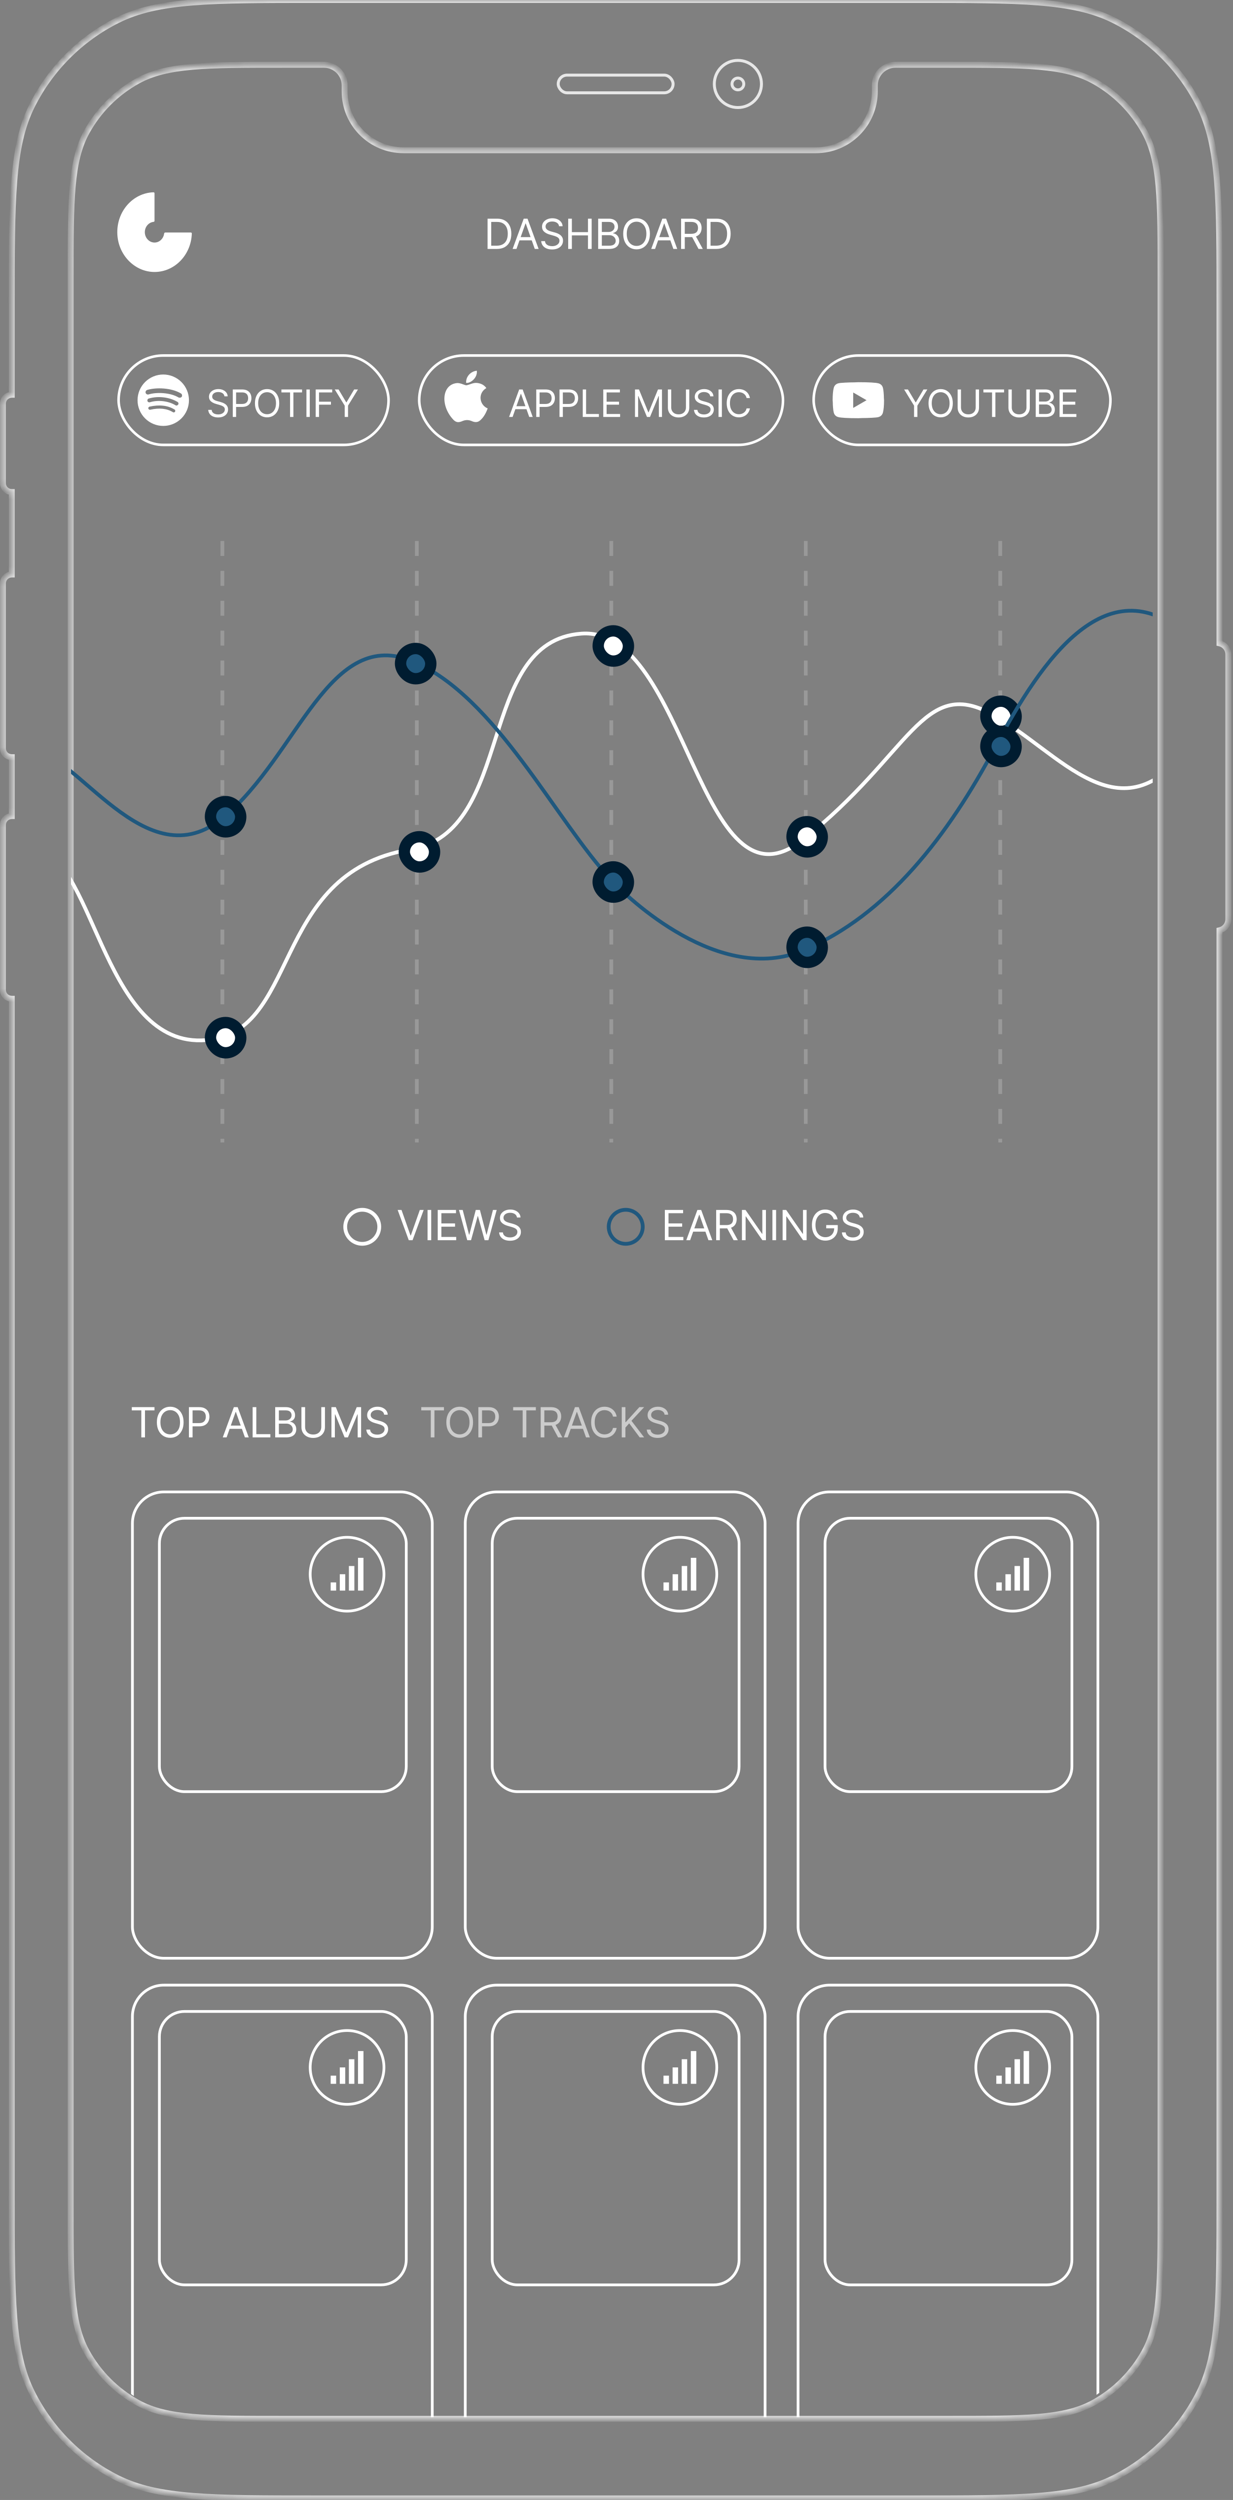 <svg width="184" height="373" viewBox="0 0 184 373" fill="none" xmlns="http://www.w3.org/2000/svg">
<rect x="0" y="0" width="184" height="373" fill="#808080" stroke="none"/>
<mask id="path-1-inside-1_1_1373" fill="white">
<path fill-rule="evenodd" clip-rule="evenodd" d="M1.758 45.43C1.758 29.698 1.758 21.831 4.771 15.801C7.537 10.266 12.024 5.779 17.559 3.013C23.589 0 31.456 0 47.188 0H136.554C152.286 0 160.153 0 166.183 3.013C171.718 5.779 176.205 10.266 178.971 15.801C181.984 21.831 181.984 29.698 181.984 45.43V95.988C182.739 96.159 183.303 96.834 183.303 97.64V137.148C183.303 137.954 182.739 138.629 181.984 138.799V327.33C181.984 343.063 181.984 350.929 178.971 356.959C176.205 362.494 171.718 366.982 166.183 369.747C160.153 372.76 152.286 372.76 136.554 372.76H47.188C31.456 372.76 23.589 372.76 17.559 369.747C12.024 366.982 7.537 362.494 4.771 356.959C1.758 350.929 1.758 343.063 1.758 327.33V149.016C1.03 149.016 0.439 148.426 0.439 147.697V123.081C0.439 122.353 1.03 121.763 1.758 121.762V112.971C1.03 112.971 0.439 112.381 0.439 111.652V87.036C0.439 86.308 1.03 85.718 1.758 85.717V73.409C1.03 73.409 0.439 72.819 0.439 72.09V60.222C0.439 59.494 1.03 58.903 1.758 58.903V45.43Z"/>
</mask>
<path d="M4.771 15.801L5.164 15.998L4.771 15.801ZM17.559 3.013L17.756 3.406L17.559 3.013ZM166.183 3.013L165.986 3.406V3.406L166.183 3.013ZM178.971 15.801L178.578 15.998V15.998L178.971 15.801ZM181.984 95.988H181.544V96.34L181.887 96.417L181.984 95.988ZM181.984 138.799L181.887 138.371L181.544 138.448V138.799H181.984ZM178.971 356.959L178.578 356.763L178.971 356.959ZM166.183 369.747L165.986 369.354L166.183 369.747ZM17.559 369.747L17.363 370.141L17.559 369.747ZM4.771 356.959L5.164 356.763L4.771 356.959ZM1.758 149.016H2.197V148.577L1.758 148.577L1.758 149.016ZM1.758 121.762L1.758 122.202L2.197 122.202V121.762H1.758ZM1.758 112.971H2.197V112.532L1.758 112.531L1.758 112.971ZM1.758 85.717L1.758 86.157L2.197 86.157V85.717H1.758ZM1.758 73.409H2.197V72.97L1.758 72.969L1.758 73.409ZM1.758 58.903L1.758 59.343L2.197 59.343V58.903H1.758ZM4.378 15.605C2.836 18.691 2.075 22.229 1.696 26.942C1.318 31.651 1.318 37.571 1.318 45.43H2.197C2.197 37.557 2.198 31.678 2.573 27.012C2.947 22.352 3.693 18.941 5.164 15.998L4.378 15.605ZM17.363 2.62C11.742 5.428 7.186 9.985 4.378 15.605L5.164 15.998C7.887 10.548 12.306 6.129 17.756 3.406L17.363 2.62ZM47.188 -0.44C39.329 -0.44 33.408 -0.44 28.7 -0.062C23.986 0.317 20.449 1.078 17.363 2.62L17.756 3.406C20.699 1.935 24.11 1.189 28.77 0.815C33.436 0.44 39.315 0.44 47.188 0.44V-0.44ZM136.554 -0.44H47.188V0.44H136.554V-0.44ZM166.379 2.62C163.293 1.078 159.756 0.317 155.042 -0.062C150.333 -0.44 144.413 -0.44 136.554 -0.44V0.44C144.427 0.44 150.306 0.44 154.972 0.815C159.632 1.189 163.043 1.935 165.986 3.406L166.379 2.62ZM179.364 15.605C176.556 9.985 171.999 5.428 166.379 2.62L165.986 3.406C171.436 6.129 175.855 10.548 178.578 15.998L179.364 15.605ZM182.424 45.43C182.424 37.571 182.424 31.651 182.046 26.942C181.667 22.229 180.906 18.691 179.364 15.605L178.578 15.998C180.049 18.941 180.795 22.352 181.169 27.012C181.544 31.678 181.544 37.557 181.544 45.43H182.424ZM182.424 95.988V45.43H181.544V95.988H182.424ZM183.743 97.64C183.743 96.624 183.032 95.774 182.081 95.56L181.887 96.417C182.446 96.543 182.864 97.043 182.864 97.64H183.743ZM183.743 137.148V97.64H182.864V137.148H183.743ZM182.081 139.228C183.032 139.014 183.743 138.164 183.743 137.148H182.864C182.864 137.744 182.446 138.245 181.887 138.371L182.081 139.228ZM182.424 327.33V138.799H181.544V327.33H182.424ZM179.364 357.156C180.906 354.069 181.667 350.532 182.046 345.818C182.424 341.11 182.424 335.189 182.424 327.33H181.544C181.544 335.204 181.544 341.083 181.169 345.748C180.795 350.408 180.049 353.819 178.578 356.763L179.364 357.156ZM166.379 370.141C171.999 367.332 176.556 362.776 179.364 357.156L178.578 356.763C175.855 362.213 171.436 366.631 165.986 369.354L166.379 370.141ZM136.554 373.2C144.413 373.2 150.333 373.2 155.042 372.822C159.756 372.443 163.293 371.683 166.379 370.141L165.986 369.354C163.043 370.825 159.632 371.571 154.972 371.946C150.306 372.321 144.427 372.321 136.554 372.321V373.2ZM47.188 373.2H136.554V372.321H47.188V373.2ZM17.363 370.141C20.449 371.683 23.986 372.443 28.7 372.822C33.408 373.2 39.329 373.2 47.188 373.2V372.321C39.315 372.321 33.436 372.321 28.77 371.946C24.11 371.571 20.699 370.825 17.756 369.354L17.363 370.141ZM4.378 357.156C7.186 362.776 11.742 367.332 17.363 370.141L17.756 369.354C12.306 366.631 7.887 362.213 5.164 356.763L4.378 357.156ZM1.318 327.33C1.318 335.189 1.318 341.11 1.696 345.818C2.075 350.532 2.836 354.069 4.378 357.156L5.164 356.763C3.693 353.819 2.947 350.408 2.573 345.748C2.198 341.083 2.197 335.204 2.197 327.33H1.318ZM1.318 149.016V327.33H2.197V149.016H1.318ZM-0 147.697C-0 148.668 0.787 149.456 1.758 149.456L1.758 148.577C1.273 148.576 0.879 148.183 0.879 147.697H-0ZM-0 123.081V147.697H0.879V123.081H-0ZM1.758 121.323C0.787 121.323 -0 122.11 -0 123.081H0.879C0.879 122.596 1.273 122.202 1.758 122.202L1.758 121.323ZM1.318 112.971V121.762H2.197V112.971H1.318ZM-0 111.652C-0 112.623 0.787 113.41 1.758 113.411L1.758 112.531C1.273 112.531 0.879 112.138 0.879 111.652H-0ZM-0 87.036V111.652H0.879V87.036H-0ZM1.758 85.278C0.787 85.278 -0 86.065 -0 87.036H0.879C0.879 86.551 1.273 86.157 1.758 86.157L1.758 85.278ZM1.318 73.409V85.717H2.197V73.409H1.318ZM-0 72.09C-0 73.061 0.787 73.848 1.758 73.849L1.758 72.969C1.273 72.969 0.879 72.576 0.879 72.09H-0ZM-0 60.222V72.09H0.879V60.222H-0ZM1.758 58.464C0.787 58.464 -0 59.251 -0 60.222H0.879C0.879 59.736 1.273 59.343 1.758 59.343L1.758 58.464ZM1.318 45.43V58.903H2.197V45.43H1.318Z" fill="#E7E7E7" mask="url(#path-1-inside-1_1_1373)"/>
<mask id="path-3-inside-2_1_1373" fill="white">
<path fill-rule="evenodd" clip-rule="evenodd" d="M48.377 9.67C50.064 9.685 51.427 11.056 51.427 12.747V13.627C51.427 18.482 55.363 22.418 60.218 22.418H121.759C126.614 22.418 130.55 18.482 130.55 13.627V12.748C130.55 11.057 131.914 9.685 133.601 9.67H141.471C153.034 9.67 158.816 9.67 163.167 12.063C166.384 13.831 169.03 16.477 170.799 19.694C173.191 24.046 173.191 29.827 173.191 41.39V329.172C173.191 340.735 173.191 346.516 170.799 350.868C169.03 354.084 166.384 356.731 163.167 358.499C158.816 360.891 153.034 360.891 141.471 360.891H42.268C30.705 360.891 24.923 360.891 20.571 358.499C17.355 356.731 14.708 354.084 12.94 350.868C10.548 346.516 10.548 340.735 10.548 329.172V41.39C10.548 29.827 10.548 24.046 12.94 19.694C14.708 16.477 17.355 13.831 20.571 12.063C24.923 9.67 30.705 9.67 42.268 9.67H48.377Z"/>
</mask>
<path d="M48.377 9.67L48.38 9.231H48.377V9.67ZM133.601 9.67V9.231L133.597 9.231L133.601 9.67ZM163.167 12.063L163.379 11.677V11.677L163.167 12.063ZM170.799 19.694L171.184 19.482V19.482L170.799 19.694ZM170.799 350.868L170.413 350.656L170.799 350.868ZM163.167 358.499L163.379 358.884L163.167 358.499ZM20.571 358.499L20.36 358.884H20.36L20.571 358.499ZM12.94 350.868L13.325 350.656H13.325L12.94 350.868ZM12.94 19.694L13.325 19.905L12.94 19.694ZM20.571 12.063L20.783 12.448L20.571 12.063ZM48.373 10.11C49.819 10.122 50.987 11.298 50.987 12.747H51.866C51.866 10.815 50.309 9.247 48.38 9.231L48.373 10.11ZM50.987 12.747V13.627H51.866V12.747H50.987ZM50.987 13.627C50.987 18.725 55.12 22.858 60.218 22.858V21.979C55.605 21.979 51.866 18.239 51.866 13.627H50.987ZM60.218 22.858H121.759V21.979H60.218V22.858ZM121.759 22.858C126.857 22.858 130.99 18.725 130.99 13.627H130.111C130.111 18.239 126.371 21.979 121.759 21.979V22.858ZM130.99 13.627V12.748H130.111V13.627H130.99ZM130.99 12.748C130.99 11.298 132.159 10.122 133.605 10.11L133.597 9.231C131.669 9.247 130.111 10.815 130.111 12.748H130.99ZM133.601 10.11H141.471V9.231H133.601V10.11ZM141.471 10.11C147.26 10.11 151.574 10.11 154.985 10.407C158.391 10.704 160.856 11.293 162.956 12.448L163.379 11.677C161.127 10.44 158.525 9.833 155.062 9.531C151.603 9.23 147.245 9.231 141.471 9.231V10.11ZM162.956 12.448C166.099 14.176 168.685 16.762 170.413 19.905L171.184 19.482C169.375 16.193 166.669 13.486 163.379 11.677L162.956 12.448ZM170.413 19.905C171.568 22.006 172.158 24.47 172.454 27.876C172.751 31.287 172.751 35.601 172.751 41.39H173.631C173.631 35.616 173.631 31.258 173.33 27.799C173.028 24.336 172.422 21.734 171.184 19.482L170.413 19.905ZM172.751 41.39V329.172H173.631V41.39H172.751ZM172.751 329.172C172.751 334.961 172.751 339.275 172.454 342.686C172.158 346.091 171.568 348.556 170.413 350.656L171.184 351.08C172.422 348.828 173.028 346.226 173.33 342.762C173.631 339.304 173.631 334.945 173.631 329.172H172.751ZM170.413 350.656C168.685 353.799 166.099 356.386 162.956 358.114L163.379 358.884C166.669 357.076 169.375 354.369 171.184 351.08L170.413 350.656ZM162.956 358.114C160.856 359.268 158.391 359.858 154.985 360.154C151.574 360.451 147.26 360.452 141.471 360.452V361.331C147.245 361.331 151.603 361.331 155.062 361.03C158.525 360.729 161.127 360.122 163.379 358.884L162.956 358.114ZM141.471 360.452H42.268V361.331H141.471V360.452ZM42.268 360.452C36.478 360.452 32.165 360.451 28.753 360.154C25.348 359.858 22.883 359.268 20.783 358.114L20.36 358.884C22.611 360.122 25.213 360.729 28.677 361.03C32.135 361.331 36.494 361.331 42.268 361.331V360.452ZM20.783 358.114C17.64 356.386 15.053 353.799 13.325 350.656L12.555 351.08C14.363 354.369 17.07 357.076 20.36 358.884L20.783 358.114ZM13.325 350.656C12.171 348.556 11.581 346.091 11.285 342.686C10.988 339.275 10.987 334.961 10.987 329.172H10.108C10.108 334.945 10.108 339.304 10.409 342.762C10.711 346.226 11.317 348.828 12.555 351.08L13.325 350.656ZM10.987 329.172V41.39H10.108V329.172H10.987ZM10.987 41.39C10.987 35.601 10.988 31.287 11.285 27.876C11.581 24.47 12.171 22.006 13.325 19.905L12.555 19.482C11.317 21.734 10.711 24.336 10.409 27.799C10.108 31.258 10.108 35.616 10.108 41.39H10.987ZM13.325 19.905C15.053 16.762 17.64 14.176 20.783 12.448L20.36 11.677C17.07 13.486 14.363 16.193 12.555 19.482L13.325 19.905ZM20.783 12.448C22.883 11.293 25.348 10.704 28.753 10.407C32.165 10.11 36.478 10.11 42.268 10.11V9.231C36.494 9.231 32.135 9.23 28.677 9.531C25.213 9.833 22.611 10.44 20.36 11.677L20.783 12.448ZM42.268 10.11H48.377V9.231H42.268V10.11Z" fill="#E7E7E7" mask="url(#path-3-inside-2_1_1373)"/>
<rect x="83.301" y="11.209" width="17.143" height="2.637" rx="1.319" stroke="#E7E7E7" stroke-width="0.44"/>
<circle cx="110.116" cy="12.528" r="0.879" stroke="#E7E7E7" stroke-width="0.44"/>
<circle cx="110.114" cy="12.528" r="3.517" stroke="#E7E7E7" stroke-width="0.44"/>
<g clip-path="url(#clip0_1_1373)">
<path d="M24.493 34.854C24.389 35.668 23.691 36.281 22.881 36.177C22.235 36.094 21.711 35.542 21.625 34.854C21.513 33.953 22.127 33.177 22.93 33.101C23.003 33.094 23.059 33.028 23.059 32.949C23.059 32.283 23.059 29.529 23.059 28.843C23.059 28.758 22.994 28.688 22.914 28.69C19.825 28.779 17.364 31.559 17.51 34.917C17.642 37.97 19.967 40.444 22.823 40.574C25.939 40.716 28.519 38.117 28.626 34.846C28.629 34.76 28.563 34.688 28.482 34.688H24.668C24.579 34.688 24.505 34.76 24.493 34.854Z" fill="white"/>
<path d="M74.153 37.142H72.76V32.627H74.215C74.653 32.627 75.028 32.717 75.34 32.898C75.651 33.077 75.89 33.335 76.056 33.672C76.222 34.007 76.305 34.408 76.305 34.876C76.305 35.346 76.222 35.751 76.054 36.09C75.886 36.428 75.642 36.688 75.322 36.871C75.002 37.051 74.612 37.142 74.153 37.142ZM73.307 36.657H74.118C74.492 36.657 74.801 36.585 75.046 36.441C75.292 36.297 75.475 36.092 75.595 35.826C75.716 35.56 75.776 35.243 75.776 34.876C75.776 34.511 75.717 34.197 75.598 33.934C75.478 33.669 75.301 33.467 75.064 33.326C74.827 33.183 74.533 33.112 74.18 33.112H73.307V36.657ZM77.071 37.142H76.498L78.156 32.627H78.72L80.378 37.142H79.805L78.456 33.341H78.421L77.071 37.142ZM77.283 35.378H79.593V35.863H77.283V35.378ZM83.427 33.755C83.4 33.532 83.293 33.359 83.105 33.235C82.917 33.112 82.686 33.05 82.412 33.05C82.213 33.05 82.038 33.082 81.888 33.147C81.739 33.212 81.623 33.301 81.539 33.414C81.457 33.527 81.416 33.656 81.416 33.8C81.416 33.92 81.445 34.024 81.502 34.11C81.561 34.196 81.636 34.267 81.727 34.324C81.818 34.38 81.913 34.426 82.013 34.463C82.113 34.498 82.205 34.527 82.289 34.549L82.748 34.673C82.865 34.703 82.996 34.746 83.14 34.8C83.285 34.855 83.424 34.929 83.557 35.023C83.69 35.116 83.801 35.235 83.887 35.38C83.974 35.526 84.017 35.704 84.017 35.916C84.017 36.16 83.954 36.38 83.826 36.578C83.699 36.774 83.514 36.931 83.27 37.047C83.028 37.163 82.733 37.221 82.386 37.221C82.063 37.221 81.783 37.169 81.546 37.065C81.311 36.96 81.126 36.815 80.99 36.628C80.857 36.441 80.781 36.225 80.763 35.978H81.328C81.342 36.148 81.4 36.289 81.5 36.401C81.601 36.511 81.729 36.594 81.883 36.648C82.039 36.701 82.207 36.727 82.386 36.727C82.595 36.727 82.782 36.694 82.948 36.626C83.114 36.557 83.246 36.461 83.343 36.339C83.44 36.216 83.488 36.072 83.488 35.907C83.488 35.757 83.446 35.635 83.363 35.541C83.279 35.447 83.169 35.371 83.032 35.312C82.895 35.253 82.748 35.202 82.589 35.158L82.033 34.999C81.68 34.898 81.401 34.753 81.195 34.565C80.99 34.377 80.887 34.13 80.887 33.826C80.887 33.573 80.955 33.353 81.092 33.165C81.23 32.975 81.415 32.828 81.647 32.724C81.881 32.618 82.142 32.565 82.43 32.565C82.721 32.565 82.98 32.617 83.206 32.721C83.433 32.824 83.612 32.965 83.744 33.145C83.878 33.324 83.948 33.528 83.956 33.755H83.427ZM84.792 37.142V32.627H85.339V34.637H87.746V32.627H88.293V37.142H87.746V35.122H85.339V37.142H84.792ZM89.264 37.142V32.627H90.842C91.157 32.627 91.416 32.681 91.621 32.79C91.825 32.897 91.977 33.042 92.077 33.224C92.177 33.405 92.227 33.606 92.227 33.826C92.227 34.02 92.192 34.18 92.123 34.307C92.055 34.433 91.966 34.533 91.854 34.606C91.744 34.68 91.624 34.734 91.495 34.77V34.814C91.633 34.822 91.772 34.871 91.912 34.959C92.051 35.047 92.168 35.174 92.262 35.338C92.356 35.503 92.403 35.704 92.403 35.943C92.403 36.169 92.352 36.372 92.249 36.553C92.146 36.734 91.984 36.877 91.762 36.983C91.54 37.089 91.251 37.142 90.895 37.142H89.264ZM89.81 36.657H90.895C91.252 36.657 91.506 36.588 91.656 36.45C91.807 36.31 91.883 36.141 91.883 35.943C91.883 35.79 91.844 35.649 91.766 35.519C91.688 35.388 91.577 35.284 91.433 35.206C91.289 35.127 91.118 35.087 90.922 35.087H89.81V36.657ZM89.81 34.611H90.825C90.989 34.611 91.138 34.579 91.27 34.514C91.404 34.449 91.51 34.358 91.587 34.24C91.667 34.123 91.706 33.985 91.706 33.826C91.706 33.628 91.637 33.459 91.499 33.321C91.361 33.181 91.142 33.112 90.842 33.112H89.81V34.611ZM96.987 34.884C96.987 35.361 96.901 35.772 96.729 36.119C96.557 36.466 96.321 36.733 96.021 36.921C95.722 37.109 95.379 37.204 94.994 37.204C94.609 37.204 94.266 37.109 93.967 36.921C93.667 36.733 93.431 36.466 93.259 36.119C93.087 35.772 93.001 35.361 93.001 34.884C93.001 34.408 93.087 33.996 93.259 33.65C93.431 33.303 93.667 33.035 93.967 32.847C94.266 32.659 94.609 32.565 94.994 32.565C95.379 32.565 95.722 32.659 96.021 32.847C96.321 33.035 96.557 33.303 96.729 33.65C96.901 33.996 96.987 34.408 96.987 34.884ZM96.458 34.884C96.458 34.493 96.392 34.163 96.262 33.894C96.132 33.625 95.957 33.422 95.735 33.284C95.514 33.145 95.267 33.076 94.994 33.076C94.721 33.076 94.473 33.145 94.251 33.284C94.031 33.422 93.855 33.625 93.724 33.894C93.595 34.163 93.53 34.493 93.53 34.884C93.53 35.275 93.595 35.605 93.724 35.874C93.855 36.143 94.031 36.347 94.251 36.485C94.473 36.623 94.721 36.692 94.994 36.692C95.267 36.692 95.514 36.623 95.735 36.485C95.957 36.347 96.132 36.143 96.262 35.874C96.392 35.605 96.458 35.275 96.458 34.884ZM97.755 37.142H97.182L98.84 32.627H99.404L101.062 37.142H100.489L99.14 33.341H99.104L97.755 37.142ZM97.967 35.378H100.277V35.863H97.967V35.378ZM101.641 37.142V32.627H103.167C103.52 32.627 103.809 32.687 104.036 32.807C104.262 32.926 104.429 33.09 104.538 33.299C104.647 33.508 104.701 33.745 104.701 34.011C104.701 34.277 104.647 34.513 104.538 34.719C104.429 34.925 104.263 35.086 104.038 35.204C103.813 35.32 103.526 35.378 103.176 35.378H101.941V34.884H103.158C103.399 34.884 103.593 34.849 103.74 34.778C103.889 34.708 103.996 34.608 104.062 34.479C104.13 34.348 104.163 34.192 104.163 34.011C104.163 33.83 104.13 33.672 104.062 33.537C103.994 33.402 103.886 33.298 103.738 33.224C103.589 33.149 103.393 33.112 103.149 33.112H102.188V37.142H101.641ZM103.767 35.114L104.878 37.142H104.243L103.149 35.114H103.767ZM106.882 37.142H105.488V32.627H106.943C107.381 32.627 107.756 32.717 108.068 32.898C108.379 33.077 108.618 33.335 108.784 33.672C108.95 34.007 109.033 34.408 109.033 34.876C109.033 35.346 108.95 35.751 108.782 36.09C108.614 36.428 108.371 36.688 108.05 36.871C107.73 37.051 107.34 37.142 106.882 37.142ZM106.035 36.657H106.846C107.22 36.657 107.529 36.585 107.775 36.441C108.02 36.297 108.203 36.092 108.323 35.826C108.444 35.56 108.504 35.243 108.504 34.876C108.504 34.511 108.445 34.197 108.326 33.934C108.207 33.669 108.029 33.467 107.792 33.326C107.556 33.183 107.261 33.112 106.908 33.112H106.035V36.657Z" fill="white"/>
<line opacity="0.2" x1="33.182" y1="80.715" x2="33.182" y2="170.453" stroke="white" stroke-width="0.556" stroke-dasharray="2.23 2.23"/>
<line opacity="0.2" x1="62.203" y1="80.715" x2="62.203" y2="170.453" stroke="white" stroke-width="0.556" stroke-dasharray="2.23 2.23"/>
<line opacity="0.2" x1="91.224" y1="80.715" x2="91.224" y2="170.453" stroke="white" stroke-width="0.556" stroke-dasharray="2.23 2.23"/>
<line opacity="0.2" x1="120.244" y1="80.715" x2="120.244" y2="170.453" stroke="white" stroke-width="0.556" stroke-dasharray="2.23 2.23"/>
<line opacity="0.2" x1="149.264" y1="80.715" x2="149.264" y2="170.453" stroke="white" stroke-width="0.556" stroke-dasharray="2.23 2.23"/>
<path d="M-7.241 140.617C-6.314 136.121 -2.624 127.056 4.719 126.756C13.898 126.381 15.011 155.601 30.031 155.227C45.051 154.852 39.926 130.272 61.184 126.756C77.039 124.134 70.919 95.663 86.774 94.539C102.629 93.415 104.298 137.62 119.874 125.257C135.894 112.543 137.676 100.907 147.967 106.526C158.259 112.146 167.16 125.632 177.729 111.022C188.299 96.412 184.127 86.297 196.644 78.805C198.22 78.18 202.207 78.055 205.545 82.551" stroke="white" stroke-width="0.556"/>
<rect x="31.411" y="152.566" width="4.515" height="4.515" rx="2.258" fill="white" stroke="#001C30" stroke-width="1.693"/>
<rect x="60.336" y="124.843" width="4.515" height="4.515" rx="2.258" fill="white" stroke="#001C30" stroke-width="1.693"/>
<rect x="89.268" y="94.124" width="4.515" height="4.515" rx="2.258" fill="white" stroke="#001C30" stroke-width="1.693"/>
<rect x="118.193" y="122.596" width="4.515" height="4.515" rx="2.258" fill="white" stroke="#001C30" stroke-width="1.693"/>
<rect x="147.123" y="104.615" width="4.515" height="4.515" rx="2.258" fill="white" stroke="#001C30" stroke-width="1.693"/>
<path d="M-7.521 119.324C-5.482 116.202 -0.348 111.246 3.883 111.457C11.393 111.832 21.684 131.686 33.367 121.946C44.53 112.639 49.138 93.32 61.738 98.72C73.977 103.965 82.878 122.321 91.222 131.312C93.699 133.98 107.355 147.046 119.872 141.801C132.389 136.556 141.568 124.569 148.521 111.457C155.475 98.345 165.489 83.735 177.727 95.348C189.966 106.962 203.595 124.194 205.821 121.572" stroke="#20587E" stroke-width="0.556"/>
<rect x="31.408" y="119.601" width="4.515" height="4.515" rx="2.258" fill="#20587E" stroke="#001C30" stroke-width="1.693"/>
<rect x="59.772" y="96.755" width="4.515" height="4.515" rx="2.258" fill="#20587E" stroke="#001C30" stroke-width="1.693"/>
<rect x="118.192" y="139.081" width="4.515" height="4.515" rx="2.258" fill="#20587E" stroke="#001C30" stroke-width="1.693"/>
<rect x="147.12" y="109.111" width="4.515" height="4.515" rx="2.258" fill="#20587E" stroke="#001C30" stroke-width="1.693"/>
<rect x="89.264" y="129.341" width="4.515" height="4.515" rx="2.258" fill="#20587E" stroke="#001C30" stroke-width="1.693"/>
<circle cx="54.057" cy="183.042" r="2.54" stroke="white" stroke-width="0.564"/>
<path d="M59.916 180.526L61.257 184.327H61.31L62.65 180.526H63.224L61.566 185.042H61.001L59.343 180.526H59.916ZM64.349 180.526V185.042H63.803V180.526H64.349ZM65.322 185.042V180.526H68.046V181.011H65.868V182.537H67.905V183.022H65.868V184.556H68.082V185.042H65.322ZM69.728 185.042L68.493 180.526H69.049L69.992 184.204H70.037L70.998 180.526H71.615L72.576 184.204H72.62L73.564 180.526H74.12L72.885 185.042H72.321L71.324 181.443H71.289L70.292 185.042H69.728ZM77.146 181.655C77.119 181.432 77.012 181.258 76.824 181.135C76.636 181.011 76.405 180.95 76.132 180.95C75.932 180.95 75.757 180.982 75.607 181.047C75.459 181.111 75.342 181.2 75.259 181.313C75.176 181.427 75.135 181.555 75.135 181.699C75.135 181.82 75.164 181.923 75.221 182.01C75.28 182.095 75.355 182.167 75.446 182.224C75.537 182.28 75.633 182.326 75.733 182.363C75.833 182.398 75.924 182.427 76.008 182.449L76.467 182.572C76.584 182.603 76.715 182.646 76.859 182.7C77.005 182.755 77.144 182.829 77.276 182.923C77.41 183.015 77.52 183.134 77.607 183.28C77.693 183.425 77.737 183.604 77.737 183.816C77.737 184.06 77.673 184.28 77.545 184.477C77.418 184.674 77.233 184.831 76.989 184.947C76.747 185.063 76.452 185.121 76.105 185.121C75.782 185.121 75.502 185.069 75.265 184.964C75.03 184.86 74.845 184.714 74.71 184.528C74.576 184.341 74.5 184.124 74.483 183.877H75.047C75.062 184.048 75.119 184.189 75.219 184.301C75.32 184.411 75.448 184.493 75.603 184.548C75.758 184.601 75.926 184.627 76.105 184.627C76.314 184.627 76.501 184.593 76.668 184.526C76.834 184.457 76.965 184.361 77.062 184.239C77.159 184.116 77.208 183.972 77.208 183.807C77.208 183.657 77.166 183.535 77.082 183.441C76.998 183.347 76.888 183.27 76.751 183.212C76.615 183.153 76.467 183.101 76.308 183.057L75.752 182.899C75.4 182.797 75.121 182.652 74.915 182.464C74.709 182.276 74.606 182.03 74.606 181.726C74.606 181.473 74.674 181.252 74.811 181.064C74.949 180.875 75.135 180.728 75.367 180.623C75.6 180.518 75.861 180.465 76.149 180.465C76.44 180.465 76.699 180.517 76.925 180.621C77.152 180.724 77.331 180.865 77.463 181.044C77.597 181.224 77.668 181.427 77.675 181.655H77.146Z" fill="white"/>
<circle cx="93.376" cy="183.042" r="2.54" stroke="#20587E" stroke-width="0.564"/>
<path d="M99.216 185.042V180.526H101.94V181.011H99.762V182.537H101.799V183.022H99.762V184.556H101.976V185.042H99.216ZM102.987 185.042H102.414L104.072 180.526H104.636L106.294 185.042H105.721L104.372 181.241H104.336L102.987 185.042ZM103.199 183.278H105.509V183.763H103.199V183.278ZM106.873 185.042V180.526H108.399C108.751 180.526 109.041 180.587 109.267 180.707C109.494 180.826 109.661 180.99 109.77 181.199C109.879 181.407 109.933 181.645 109.933 181.911C109.933 182.177 109.879 182.413 109.77 182.619C109.661 182.824 109.494 182.986 109.27 183.104C109.045 183.22 108.757 183.278 108.408 183.278H107.173V182.784H108.39C108.631 182.784 108.825 182.749 108.972 182.678C109.12 182.608 109.228 182.508 109.294 182.378C109.361 182.247 109.395 182.092 109.395 181.911C109.395 181.73 109.361 181.572 109.294 181.437C109.226 181.302 109.118 181.197 108.97 181.124C108.821 181.049 108.625 181.011 108.381 181.011H107.42V185.042H106.873ZM108.998 183.013L110.11 185.042H109.475L108.381 183.013H108.998ZM114.3 180.526V185.042H113.771L111.311 181.496H111.267V185.042H110.72V180.526H111.249L113.718 184.08H113.763V180.526H114.3ZM115.817 180.526V185.042H115.27V180.526H115.817ZM120.37 180.526V185.042H119.84L117.38 181.496H117.336V185.042H116.789V180.526H117.318L119.788 184.08H119.832V180.526H120.37ZM124.426 181.937C124.378 181.789 124.314 181.656 124.234 181.538C124.156 181.419 124.063 181.318 123.954 181.234C123.847 181.15 123.725 181.086 123.588 181.042C123.452 180.998 123.302 180.976 123.138 180.976C122.871 180.976 122.628 181.045 122.409 181.183C122.19 181.322 122.016 181.525 121.886 181.794C121.757 182.063 121.692 182.393 121.692 182.784C121.692 183.175 121.758 183.505 121.888 183.774C122.019 184.043 122.196 184.246 122.42 184.385C122.643 184.523 122.895 184.592 123.174 184.592C123.432 184.592 123.66 184.537 123.857 184.426C124.056 184.315 124.21 184.157 124.32 183.955C124.432 183.75 124.488 183.51 124.488 183.234L124.655 183.269H123.297V182.784H125.017V183.269C125.017 183.641 124.938 183.964 124.779 184.239C124.621 184.514 124.404 184.727 124.126 184.878C123.85 185.028 123.532 185.103 123.174 185.103C122.774 185.103 122.423 185.009 122.12 184.821C121.819 184.633 121.583 184.365 121.414 184.019C121.247 183.672 121.163 183.26 121.163 182.784C121.163 182.427 121.211 182.106 121.306 181.82C121.403 181.534 121.54 181.29 121.716 181.089C121.893 180.887 122.102 180.733 122.343 180.626C122.584 180.518 122.849 180.465 123.138 180.465C123.377 180.465 123.599 180.501 123.804 180.573C124.012 180.643 124.196 180.744 124.358 180.875C124.521 181.004 124.657 181.159 124.766 181.34C124.874 181.519 124.949 181.718 124.99 181.937H124.426ZM128.298 181.655C128.272 181.432 128.165 181.258 127.976 181.135C127.788 181.011 127.558 180.95 127.284 180.95C127.084 180.95 126.909 180.982 126.76 181.047C126.611 181.111 126.495 181.2 126.411 181.313C126.329 181.427 126.288 181.555 126.288 181.699C126.288 181.82 126.316 181.923 126.374 182.01C126.432 182.095 126.507 182.167 126.599 182.224C126.69 182.28 126.785 182.326 126.885 182.363C126.985 182.398 127.077 182.427 127.161 182.449L127.619 182.572C127.737 182.603 127.868 182.646 128.012 182.7C128.157 182.755 128.296 182.829 128.428 182.923C128.562 183.015 128.672 183.134 128.759 183.28C128.846 183.425 128.889 183.604 128.889 183.816C128.889 184.06 128.825 184.28 128.697 184.477C128.571 184.674 128.386 184.831 128.142 184.947C127.899 185.063 127.605 185.121 127.258 185.121C126.934 185.121 126.654 185.069 126.418 184.964C126.183 184.86 125.997 184.714 125.862 184.528C125.728 184.341 125.653 184.124 125.635 183.877H126.2C126.214 184.048 126.272 184.189 126.371 184.301C126.473 184.411 126.601 184.493 126.755 184.548C126.911 184.601 127.078 184.627 127.258 184.627C127.466 184.627 127.654 184.593 127.82 184.526C127.986 184.457 128.118 184.361 128.215 184.239C128.312 184.116 128.36 183.972 128.36 183.807C128.36 183.657 128.318 183.535 128.234 183.441C128.151 183.347 128.04 183.27 127.904 183.212C127.767 183.153 127.619 183.101 127.461 183.057L126.905 182.899C126.552 182.797 126.273 182.652 126.067 182.464C125.861 182.276 125.759 182.03 125.759 181.726C125.759 181.473 125.827 181.252 125.964 181.064C126.102 180.875 126.287 180.728 126.519 180.623C126.753 180.518 127.014 180.465 127.302 180.465C127.593 180.465 127.852 180.517 128.078 180.621C128.304 180.724 128.484 180.865 128.616 181.044C128.75 181.224 128.82 181.427 128.827 181.655H128.298Z" fill="white"/>
<g clip-path="url(#clip1_1_1373)">
<path d="M26.625 59.291C25.397 58.562 23.345 58.486 22.176 58.85C21.984 58.907 21.792 58.792 21.735 58.62C21.677 58.428 21.792 58.236 21.965 58.179C23.326 57.776 25.57 57.853 26.989 58.696C27.162 58.792 27.219 59.022 27.123 59.195C27.027 59.329 26.797 59.387 26.625 59.291ZM26.586 60.365C26.49 60.499 26.318 60.556 26.183 60.461C25.148 59.828 23.575 59.636 22.367 60.02C22.214 60.058 22.041 59.981 22.003 59.828C21.965 59.674 22.041 59.502 22.195 59.464C23.595 59.042 25.32 59.252 26.509 59.981C26.625 60.039 26.682 60.23 26.586 60.365ZM26.126 61.419C26.049 61.535 25.915 61.573 25.8 61.496C24.899 60.94 23.767 60.825 22.425 61.132C22.291 61.17 22.175 61.074 22.137 60.959C22.099 60.825 22.195 60.71 22.31 60.672C23.767 60.346 25.033 60.48 26.03 61.093C26.164 61.151 26.183 61.304 26.126 61.419ZM24.362 55.877C23.858 55.877 23.359 55.977 22.894 56.169C22.429 56.362 22.006 56.645 21.65 57.001C20.93 57.72 20.526 58.696 20.526 59.713C20.526 60.73 20.93 61.706 21.65 62.425C22.006 62.781 22.429 63.063 22.894 63.256C23.359 63.449 23.858 63.548 24.362 63.548C25.379 63.548 26.354 63.144 27.074 62.425C27.793 61.706 28.197 60.73 28.197 59.713C28.197 59.209 28.098 58.71 27.905 58.245C27.712 57.78 27.43 57.357 27.074 57.001C26.718 56.645 26.295 56.362 25.829 56.169C25.364 55.977 24.865 55.877 24.362 55.877Z" fill="white"/>
</g>
<path d="M33.494 59.134C33.47 58.931 33.373 58.773 33.202 58.661C33.031 58.549 32.821 58.493 32.572 58.493C32.391 58.493 32.232 58.522 32.095 58.581C31.96 58.64 31.855 58.721 31.779 58.824C31.704 58.926 31.666 59.043 31.666 59.174C31.666 59.284 31.692 59.378 31.745 59.457C31.798 59.534 31.866 59.599 31.949 59.651C32.032 59.702 32.119 59.744 32.21 59.778C32.3 59.81 32.384 59.836 32.46 59.856L32.877 59.968C32.984 59.996 33.103 60.035 33.234 60.084C33.366 60.134 33.492 60.201 33.612 60.287C33.734 60.371 33.834 60.479 33.913 60.611C33.992 60.743 34.031 60.906 34.031 61.098C34.031 61.32 33.973 61.52 33.857 61.7C33.742 61.879 33.574 62.021 33.352 62.127C33.132 62.232 32.864 62.285 32.548 62.285C32.254 62.285 32 62.237 31.785 62.142C31.571 62.048 31.402 61.915 31.28 61.746C31.158 61.576 31.089 61.379 31.073 61.154H31.586C31.6 61.309 31.652 61.438 31.743 61.539C31.835 61.639 31.951 61.714 32.091 61.764C32.233 61.812 32.385 61.836 32.548 61.836C32.738 61.836 32.908 61.805 33.059 61.744C33.21 61.681 33.33 61.594 33.418 61.483C33.506 61.371 33.55 61.24 33.55 61.09C33.55 60.954 33.512 60.843 33.436 60.758C33.36 60.672 33.26 60.603 33.136 60.549C33.011 60.496 32.877 60.449 32.733 60.409L32.228 60.264C31.907 60.172 31.653 60.041 31.466 59.87C31.279 59.699 31.185 59.475 31.185 59.198C31.185 58.968 31.247 58.768 31.372 58.597C31.497 58.425 31.666 58.291 31.877 58.196C32.089 58.1 32.327 58.052 32.588 58.052C32.853 58.052 33.088 58.099 33.294 58.194C33.5 58.288 33.663 58.416 33.783 58.579C33.904 58.742 33.969 58.927 33.975 59.134H33.494ZM34.736 62.213V58.108H36.123C36.445 58.108 36.708 58.166 36.912 58.282C37.118 58.397 37.27 58.553 37.369 58.749C37.468 58.946 37.518 59.165 37.518 59.407C37.518 59.649 37.468 59.868 37.369 60.066C37.272 60.264 37.121 60.422 36.916 60.539C36.712 60.655 36.45 60.714 36.131 60.714H35.137V60.273H36.115C36.335 60.273 36.512 60.234 36.646 60.158C36.779 60.082 36.876 59.979 36.936 59.85C36.998 59.719 37.029 59.571 37.029 59.407C37.029 59.242 36.998 59.095 36.936 58.966C36.876 58.836 36.779 58.735 36.644 58.661C36.509 58.586 36.33 58.549 36.107 58.549H35.233V62.213H34.736ZM41.669 60.16C41.669 60.593 41.591 60.967 41.434 61.283C41.278 61.598 41.063 61.841 40.791 62.012C40.518 62.183 40.207 62.269 39.857 62.269C39.507 62.269 39.196 62.183 38.923 62.012C38.65 61.841 38.436 61.598 38.28 61.283C38.123 60.967 38.045 60.593 38.045 60.16C38.045 59.727 38.123 59.353 38.28 59.038C38.436 58.723 38.65 58.479 38.923 58.308C39.196 58.137 39.507 58.052 39.857 58.052C40.207 58.052 40.518 58.137 40.791 58.308C41.063 58.479 41.278 58.723 41.434 59.038C41.591 59.353 41.669 59.727 41.669 60.16ZM41.188 60.16C41.188 59.805 41.128 59.505 41.009 59.26C40.892 59.016 40.732 58.831 40.53 58.705C40.33 58.58 40.105 58.517 39.857 58.517C39.608 58.517 39.383 58.58 39.181 58.705C38.981 58.831 38.821 59.016 38.703 59.26C38.585 59.505 38.526 59.805 38.526 60.16C38.526 60.516 38.585 60.816 38.703 61.06C38.821 61.305 38.981 61.49 39.181 61.615C39.383 61.741 39.608 61.804 39.857 61.804C40.105 61.804 40.33 61.741 40.53 61.615C40.732 61.49 40.892 61.305 41.009 61.06C41.128 60.816 41.188 60.516 41.188 60.16ZM41.996 58.549V58.108H45.075V58.549H43.784V62.213H43.287V58.549H41.996ZM46.226 58.108V62.213H45.729V58.108H46.226ZM47.11 62.213V58.108H49.571V58.549H47.607V59.936H49.387V60.377H47.607V62.213H47.11ZM49.957 58.108H50.526L51.664 60.024H51.712L52.851 58.108H53.42L51.937 60.521V62.213H51.44V60.521L49.957 58.108Z" fill="white"/>
<rect x="17.696" y="53.044" width="40.287" height="13.336" rx="6.668" stroke="white" stroke-width="0.384"/>
<g clip-path="url(#clip2_1_1373)">
<path d="M71.702 62.676C71.284 63.081 70.828 63.017 70.39 62.825C69.925 62.629 69.499 62.62 69.009 62.825C68.395 63.089 68.072 63.013 67.705 62.676C65.626 60.533 65.933 57.269 68.293 57.149C68.868 57.179 69.269 57.465 69.606 57.49C70.108 57.388 70.59 57.094 71.127 57.132C71.77 57.184 72.256 57.439 72.575 57.899C71.246 58.696 71.561 60.447 72.78 60.937C72.537 61.577 72.222 62.211 71.698 62.68L71.702 62.676ZM69.563 57.124C69.499 56.174 70.27 55.39 71.156 55.313C71.28 56.412 70.159 57.23 69.563 57.124Z" fill="white"/>
</g>
<path d="M76.492 62.213H75.971L77.478 58.108H77.992L79.499 62.213H78.978L77.751 58.757H77.719L76.492 62.213ZM76.685 60.609H78.785V61.05H76.685V60.609ZM80.025 62.213V58.108H81.412C81.734 58.108 81.997 58.166 82.202 58.282C82.408 58.397 82.56 58.553 82.659 58.749C82.758 58.946 82.807 59.165 82.807 59.407C82.807 59.649 82.758 59.868 82.659 60.066C82.561 60.264 82.41 60.422 82.206 60.539C82.001 60.655 81.74 60.714 81.42 60.714H80.426V60.273H81.404C81.625 60.273 81.802 60.234 81.935 60.158C82.069 60.082 82.166 59.979 82.226 59.85C82.287 59.719 82.318 59.571 82.318 59.407C82.318 59.242 82.287 59.095 82.226 58.966C82.166 58.836 82.068 58.735 81.933 58.661C81.798 58.586 81.619 58.549 81.396 58.549H80.522V62.213H80.025ZM83.495 62.213V58.108H84.882C85.204 58.108 85.467 58.166 85.671 58.282C85.877 58.397 86.03 58.553 86.129 58.749C86.227 58.946 86.277 59.165 86.277 59.407C86.277 59.649 86.227 59.868 86.129 60.066C86.031 60.264 85.88 60.422 85.675 60.539C85.471 60.655 85.209 60.714 84.89 60.714H83.896V60.273H84.874C85.094 60.273 85.271 60.234 85.405 60.158C85.538 60.082 85.635 59.979 85.695 59.85C85.757 59.719 85.788 59.571 85.788 59.407C85.788 59.242 85.757 59.095 85.695 58.966C85.635 58.836 85.538 58.735 85.403 58.661C85.268 58.586 85.089 58.549 84.866 58.549H83.992V62.213H83.495ZM86.965 62.213V58.108H87.462V61.772H89.37V62.213H86.965ZM90.026 62.213V58.108H92.504V58.549H90.523V59.936H92.375V60.377H90.523V61.772H92.536V62.213H90.026ZM94.761 58.108H95.354L96.749 61.515H96.797L98.192 58.108H98.786V62.213H98.321V59.094H98.281L96.998 62.213H96.549L95.266 59.094H95.226V62.213H94.761V58.108ZM102.363 58.108H102.86V60.826C102.86 61.106 102.794 61.357 102.662 61.577C102.531 61.796 102.346 61.969 102.107 62.096C101.867 62.222 101.587 62.285 101.265 62.285C100.943 62.285 100.662 62.222 100.423 62.096C100.184 61.969 99.998 61.796 99.866 61.577C99.735 61.357 99.669 61.106 99.669 60.826V58.108H100.166V60.786C100.166 60.986 100.211 61.164 100.299 61.321C100.387 61.476 100.513 61.598 100.676 61.688C100.84 61.776 101.036 61.82 101.265 61.82C101.493 61.82 101.69 61.776 101.854 61.688C102.018 61.598 102.144 61.476 102.231 61.321C102.319 61.164 102.363 60.986 102.363 60.786V58.108ZM105.985 59.134C105.961 58.931 105.863 58.773 105.692 58.661C105.521 58.549 105.311 58.493 105.063 58.493C104.881 58.493 104.722 58.522 104.586 58.581C104.451 58.64 104.345 58.721 104.269 58.824C104.194 58.926 104.157 59.043 104.157 59.174C104.157 59.284 104.183 59.378 104.235 59.457C104.288 59.534 104.357 59.599 104.439 59.651C104.522 59.702 104.609 59.744 104.7 59.778C104.791 59.81 104.874 59.836 104.95 59.856L105.367 59.968C105.474 59.996 105.593 60.035 105.724 60.084C105.856 60.134 105.983 60.201 106.103 60.287C106.224 60.371 106.325 60.479 106.404 60.611C106.482 60.743 106.522 60.906 106.522 61.098C106.522 61.32 106.464 61.52 106.347 61.7C106.232 61.879 106.064 62.021 105.842 62.127C105.622 62.232 105.354 62.285 105.039 62.285C104.745 62.285 104.49 62.237 104.275 62.142C104.061 62.048 103.893 61.915 103.77 61.746C103.648 61.576 103.58 61.379 103.564 61.154H104.077C104.09 61.309 104.142 61.438 104.233 61.539C104.325 61.639 104.441 61.714 104.582 61.764C104.723 61.812 104.876 61.836 105.039 61.836C105.228 61.836 105.399 61.805 105.55 61.744C105.701 61.681 105.82 61.594 105.908 61.483C105.997 61.371 106.041 61.24 106.041 61.09C106.041 60.954 106.003 60.843 105.926 60.758C105.85 60.672 105.75 60.603 105.626 60.549C105.502 60.496 105.367 60.449 105.223 60.409L104.718 60.264C104.397 60.172 104.143 60.041 103.956 59.87C103.769 59.699 103.676 59.475 103.676 59.198C103.676 58.968 103.738 58.768 103.862 58.597C103.988 58.425 104.156 58.291 104.367 58.196C104.58 58.1 104.817 58.052 105.079 58.052C105.343 58.052 105.578 58.099 105.784 58.194C105.99 58.288 106.153 58.416 106.273 58.579C106.395 58.742 106.459 58.927 106.466 59.134H105.985ZM107.723 58.108V62.213H107.226V58.108H107.723ZM111.91 59.391H111.413C111.383 59.248 111.332 59.122 111.259 59.014C111.186 58.906 111.098 58.815 110.994 58.741C110.891 58.666 110.777 58.61 110.651 58.573C110.526 58.535 110.395 58.517 110.258 58.517C110.01 58.517 109.785 58.58 109.583 58.705C109.383 58.831 109.223 59.016 109.104 59.26C108.986 59.505 108.928 59.805 108.928 60.16C108.928 60.516 108.986 60.816 109.104 61.06C109.223 61.305 109.383 61.49 109.583 61.615C109.785 61.741 110.01 61.804 110.258 61.804C110.395 61.804 110.526 61.785 110.651 61.748C110.777 61.71 110.891 61.655 110.994 61.581C111.098 61.507 111.186 61.415 111.259 61.307C111.332 61.197 111.383 61.072 111.413 60.93H111.91C111.872 61.14 111.804 61.327 111.705 61.493C111.607 61.659 111.484 61.8 111.337 61.916C111.19 62.031 111.025 62.118 110.842 62.179C110.66 62.239 110.465 62.269 110.258 62.269C109.908 62.269 109.597 62.183 109.324 62.012C109.052 61.841 108.837 61.598 108.681 61.283C108.525 60.967 108.447 60.593 108.447 60.16C108.447 59.727 108.525 59.353 108.681 59.038C108.837 58.723 109.052 58.479 109.324 58.308C109.597 58.137 109.908 58.052 110.258 58.052C110.465 58.052 110.66 58.082 110.842 58.142C111.025 58.202 111.19 58.29 111.337 58.407C111.484 58.522 111.607 58.662 111.705 58.828C111.804 58.992 111.872 59.18 111.91 59.391Z" fill="white"/>
<rect x="62.558" y="53.044" width="54.287" height="13.336" rx="6.668" stroke="white" stroke-width="0.384"/>
<path d="M127.323 60.862L129.314 59.712L127.323 58.561V60.862ZM131.757 57.859C131.807 58.04 131.841 58.281 131.864 58.588C131.891 58.895 131.902 59.16 131.902 59.39L131.926 59.712C131.926 60.552 131.864 61.169 131.757 61.564C131.661 61.909 131.438 62.132 131.093 62.228C130.913 62.278 130.583 62.312 130.077 62.335C129.578 62.362 129.122 62.373 128.7 62.373L128.09 62.397C126.483 62.397 125.482 62.335 125.087 62.228C124.742 62.132 124.52 61.909 124.424 61.564C124.374 61.384 124.339 61.142 124.316 60.836C124.289 60.529 124.278 60.264 124.278 60.034L124.255 59.712C124.255 58.872 124.316 58.254 124.424 57.859C124.52 57.514 124.742 57.292 125.087 57.196C125.267 57.146 125.597 57.111 126.104 57.089C126.602 57.062 127.058 57.05 127.48 57.05L128.09 57.027C129.697 57.027 130.698 57.089 131.093 57.196C131.438 57.292 131.661 57.514 131.757 57.859Z" fill="white"/>
<path d="M134.922 58.108H135.491L136.63 60.024H136.678L137.816 58.108H138.385L136.902 60.521V62.213H136.405V60.521L134.922 58.108ZM142.186 60.16C142.186 60.593 142.108 60.967 141.951 61.283C141.795 61.598 141.58 61.841 141.308 62.012C141.035 62.183 140.724 62.269 140.374 62.269C140.024 62.269 139.713 62.183 139.44 62.012C139.167 61.841 138.953 61.598 138.797 61.283C138.64 60.967 138.562 60.593 138.562 60.16C138.562 59.727 138.64 59.353 138.797 59.038C138.953 58.723 139.167 58.479 139.44 58.308C139.713 58.137 140.024 58.052 140.374 58.052C140.724 58.052 141.035 58.137 141.308 58.308C141.58 58.479 141.795 58.723 141.951 59.038C142.108 59.353 142.186 59.727 142.186 60.16ZM141.705 60.16C141.705 59.805 141.645 59.505 141.526 59.26C141.409 59.016 141.249 58.831 141.047 58.705C140.847 58.58 140.622 58.517 140.374 58.517C140.125 58.517 139.9 58.58 139.698 58.705C139.498 58.831 139.338 59.016 139.219 59.26C139.102 59.505 139.043 59.805 139.043 60.16C139.043 60.516 139.102 60.816 139.219 61.06C139.338 61.305 139.498 61.49 139.698 61.615C139.9 61.741 140.125 61.804 140.374 61.804C140.622 61.804 140.847 61.741 141.047 61.615C141.249 61.49 141.409 61.305 141.526 61.06C141.645 60.816 141.705 60.516 141.705 60.16ZM145.602 58.108H146.099V60.826C146.099 61.106 146.033 61.357 145.901 61.577C145.77 61.796 145.585 61.969 145.346 62.096C145.107 62.222 144.826 62.285 144.504 62.285C144.182 62.285 143.901 62.222 143.662 62.096C143.423 61.969 143.237 61.796 143.105 61.577C142.974 61.357 142.909 61.106 142.909 60.826V58.108H143.406V60.786C143.406 60.986 143.45 61.164 143.538 61.321C143.626 61.476 143.752 61.598 143.915 61.688C144.079 61.776 144.276 61.82 144.504 61.82C144.732 61.82 144.929 61.776 145.093 61.688C145.258 61.598 145.383 61.476 145.47 61.321C145.558 61.164 145.602 60.986 145.602 60.786V58.108ZM146.755 58.549V58.108H149.833V58.549H148.542V62.213H148.045V58.549H146.755ZM153.181 58.108H153.678V60.826C153.678 61.106 153.612 61.357 153.48 61.577C153.349 61.796 153.164 61.969 152.925 62.096C152.685 62.222 152.405 62.285 152.083 62.285C151.761 62.285 151.48 62.222 151.241 62.096C151.002 61.969 150.816 61.796 150.684 61.577C150.553 61.357 150.487 61.106 150.487 60.826V58.108H150.984V60.786C150.984 60.986 151.029 61.164 151.117 61.321C151.205 61.476 151.33 61.598 151.494 61.688C151.658 61.776 151.854 61.82 152.083 61.82C152.311 61.82 152.508 61.776 152.672 61.688C152.836 61.598 152.962 61.476 153.049 61.321C153.137 61.164 153.181 60.986 153.181 60.786V58.108ZM154.558 62.213V58.108H155.993C156.279 58.108 156.515 58.157 156.7 58.256C156.886 58.354 157.024 58.485 157.115 58.651C157.206 58.816 157.252 58.998 157.252 59.198C157.252 59.375 157.22 59.52 157.157 59.635C157.096 59.75 157.014 59.841 156.913 59.908C156.813 59.975 156.704 60.024 156.586 60.056V60.096C156.712 60.104 156.838 60.148 156.965 60.228C157.092 60.309 157.198 60.423 157.284 60.573C157.369 60.723 157.412 60.906 157.412 61.122C157.412 61.328 157.365 61.513 157.272 61.678C157.178 61.842 157.03 61.972 156.829 62.068C156.627 62.164 156.364 62.213 156.041 62.213H154.558ZM155.055 61.772H156.041C156.366 61.772 156.596 61.709 156.732 61.583C156.87 61.456 156.939 61.303 156.939 61.122C156.939 60.983 156.903 60.855 156.833 60.737C156.762 60.619 156.661 60.524 156.53 60.453C156.399 60.381 156.244 60.345 156.065 60.345H155.055V61.772ZM155.055 59.912H155.977C156.127 59.912 156.261 59.882 156.382 59.824C156.503 59.765 156.6 59.682 156.67 59.575C156.742 59.468 156.779 59.343 156.779 59.198C156.779 59.018 156.716 58.865 156.59 58.739C156.465 58.612 156.265 58.549 155.993 58.549H155.055V59.912ZM158.116 62.213V58.108H160.593V58.549H158.613V59.936H160.465V60.377H158.613V61.772H160.625V62.213H158.116Z" fill="white"/>
<rect x="121.421" y="53.044" width="44.287" height="13.336" rx="6.668" stroke="white" stroke-width="0.384"/>
<path d="M19.669 210.433V209.948H23.055V210.433H21.635V214.463H21.088V210.433H19.669ZM27.396 212.205C27.396 212.682 27.31 213.093 27.138 213.44C26.966 213.787 26.73 214.054 26.431 214.242C26.131 214.431 25.788 214.525 25.403 214.525C25.018 214.525 24.676 214.431 24.376 214.242C24.076 214.054 23.84 213.787 23.668 213.44C23.496 213.093 23.41 212.682 23.41 212.205C23.41 211.729 23.496 211.318 23.668 210.971C23.84 210.624 24.076 210.356 24.376 210.168C24.676 209.98 25.018 209.886 25.403 209.886C25.788 209.886 26.131 209.98 26.431 210.168C26.73 210.356 26.966 210.624 27.138 210.971C27.31 211.318 27.396 211.729 27.396 212.205ZM26.867 212.205C26.867 211.814 26.802 211.484 26.671 211.215C26.542 210.946 26.366 210.743 26.144 210.605C25.924 210.467 25.677 210.397 25.403 210.397C25.13 210.397 24.882 210.467 24.66 210.605C24.44 210.743 24.264 210.946 24.133 211.215C24.004 211.484 23.939 211.814 23.939 212.205C23.939 212.596 24.004 212.926 24.133 213.195C24.264 213.464 24.44 213.668 24.66 213.806C24.882 213.944 25.13 214.013 25.403 214.013C25.677 214.013 25.924 213.944 26.144 213.806C26.366 213.668 26.542 213.464 26.671 213.195C26.802 212.926 26.867 212.596 26.867 212.205ZM28.192 214.463V209.948H29.717C30.071 209.948 30.361 210.012 30.586 210.14C30.812 210.266 30.98 210.437 31.088 210.653C31.197 210.869 31.252 211.11 31.252 211.376C31.252 211.642 31.197 211.884 31.088 212.102C30.981 212.319 30.815 212.493 30.59 212.622C30.365 212.75 30.077 212.814 29.726 212.814H28.632V212.329H29.708C29.951 212.329 30.145 212.287 30.293 212.203C30.439 212.119 30.546 212.006 30.612 211.864C30.68 211.72 30.714 211.557 30.714 211.376C30.714 211.196 30.68 211.034 30.612 210.891C30.546 210.749 30.439 210.637 30.29 210.556C30.142 210.474 29.945 210.433 29.7 210.433H28.738V214.463H28.192ZM33.815 214.463H33.242L34.9 209.948H35.464L37.122 214.463H36.549L35.2 210.662H35.164L33.815 214.463ZM34.027 212.699H36.337V213.184H34.027V212.699ZM37.701 214.463V209.948H38.248V213.978H40.347V214.463H37.701ZM41.069 214.463V209.948H42.648C42.962 209.948 43.222 210.002 43.426 210.111C43.63 210.218 43.783 210.363 43.883 210.545C43.983 210.726 44.032 210.927 44.032 211.147C44.032 211.341 43.998 211.501 43.929 211.628C43.861 211.754 43.772 211.854 43.66 211.928C43.55 212.001 43.43 212.055 43.3 212.091V212.135C43.439 212.144 43.578 212.192 43.717 212.28C43.857 212.368 43.974 212.495 44.068 212.659C44.162 212.824 44.209 213.025 44.209 213.264C44.209 213.49 44.157 213.693 44.054 213.874C43.952 214.055 43.789 214.198 43.567 214.304C43.345 214.41 43.056 214.463 42.701 214.463H41.069ZM41.616 213.978H42.701C43.058 213.978 43.312 213.909 43.461 213.771C43.613 213.631 43.688 213.462 43.688 213.264C43.688 213.111 43.65 212.97 43.572 212.84C43.494 212.709 43.383 212.605 43.239 212.527C43.095 212.448 42.924 212.408 42.727 212.408H41.616V213.978ZM41.616 211.932H42.63C42.795 211.932 42.943 211.9 43.076 211.835C43.209 211.77 43.315 211.679 43.393 211.562C43.472 211.444 43.512 211.306 43.512 211.147C43.512 210.949 43.443 210.78 43.305 210.642C43.167 210.503 42.948 210.433 42.648 210.433H41.616V211.932ZM47.946 209.948H48.493V212.937C48.493 213.246 48.42 213.521 48.275 213.764C48.131 214.005 47.927 214.195 47.664 214.335C47.401 214.473 47.092 214.542 46.738 214.542C46.384 214.542 46.075 214.473 45.812 214.335C45.549 214.195 45.345 214.005 45.199 213.764C45.055 213.521 44.983 213.246 44.983 212.937V209.948H45.53V212.893C45.53 213.114 45.578 213.31 45.675 213.482C45.772 213.652 45.91 213.787 46.09 213.885C46.271 213.982 46.487 214.031 46.738 214.031C46.989 214.031 47.205 213.982 47.386 213.885C47.567 213.787 47.705 213.652 47.801 213.482C47.898 213.31 47.946 213.114 47.946 212.893V209.948ZM49.461 209.948H50.113L51.648 213.696H51.7L53.235 209.948H53.888V214.463H53.376V211.032H53.332L51.921 214.463H51.427L50.016 211.032H49.972V214.463H49.461V209.948ZM57.329 211.077C57.302 210.853 57.195 210.68 57.007 210.556C56.819 210.433 56.588 210.371 56.315 210.371C56.115 210.371 55.94 210.403 55.79 210.468C55.642 210.533 55.526 210.622 55.442 210.735C55.359 210.848 55.318 210.977 55.318 211.121C55.318 211.241 55.347 211.345 55.404 211.431C55.463 211.517 55.538 211.588 55.629 211.645C55.72 211.701 55.816 211.747 55.916 211.784C56.016 211.819 56.108 211.848 56.191 211.87L56.65 211.994C56.767 212.025 56.898 212.067 57.042 212.122C57.188 212.176 57.327 212.25 57.459 212.344C57.593 212.437 57.703 212.556 57.79 212.701C57.876 212.847 57.92 213.025 57.92 213.237C57.92 213.481 57.856 213.702 57.728 213.898C57.602 214.095 57.416 214.252 57.172 214.368C56.93 214.484 56.635 214.542 56.288 214.542C55.965 214.542 55.685 214.49 55.448 214.386C55.213 214.281 55.028 214.136 54.893 213.949C54.759 213.763 54.683 213.546 54.666 213.299H55.23C55.245 213.469 55.302 213.61 55.402 213.722C55.503 213.832 55.631 213.915 55.786 213.969C55.941 214.022 56.109 214.048 56.288 214.048C56.497 214.048 56.684 214.015 56.85 213.947C57.017 213.878 57.148 213.782 57.245 213.66C57.342 213.537 57.391 213.393 57.391 213.228C57.391 213.078 57.349 212.956 57.265 212.862C57.181 212.768 57.071 212.692 56.934 212.633C56.797 212.574 56.65 212.523 56.491 212.479L55.935 212.32C55.583 212.219 55.303 212.074 55.098 211.886C54.892 211.698 54.789 211.451 54.789 211.147C54.789 210.894 54.857 210.674 54.994 210.486C55.132 210.296 55.318 210.149 55.55 210.045C55.783 209.939 56.044 209.886 56.332 209.886C56.623 209.886 56.882 209.938 57.108 210.043C57.335 210.145 57.514 210.287 57.646 210.466C57.78 210.645 57.851 210.849 57.858 211.077H57.329Z" fill="white"/>
<path opacity="0.6" d="M62.864 210.433V209.948H66.25V210.433H64.831V214.463H64.284V210.433H62.864ZM70.592 212.205C70.592 212.682 70.506 213.093 70.334 213.44C70.162 213.787 69.926 214.054 69.626 214.242C69.326 214.431 68.984 214.525 68.599 214.525C68.214 214.525 67.871 214.431 67.571 214.242C67.272 214.054 67.036 213.787 66.864 213.44C66.692 213.093 66.606 212.682 66.606 212.205C66.606 211.729 66.692 211.318 66.864 210.971C67.036 210.624 67.272 210.356 67.571 210.168C67.871 209.98 68.214 209.886 68.599 209.886C68.984 209.886 69.326 209.98 69.626 210.168C69.926 210.356 70.162 210.624 70.334 210.971C70.506 211.318 70.592 211.729 70.592 212.205ZM70.063 212.205C70.063 211.814 69.997 211.484 69.866 211.215C69.737 210.946 69.561 210.743 69.34 210.605C69.119 210.467 68.872 210.397 68.599 210.397C68.325 210.397 68.078 210.467 67.856 210.605C67.635 210.743 67.46 210.946 67.329 211.215C67.2 211.484 67.135 211.814 67.135 212.205C67.135 212.596 67.2 212.926 67.329 213.195C67.46 213.464 67.635 213.668 67.856 213.806C68.078 213.944 68.325 214.013 68.599 214.013C68.872 214.013 69.119 213.944 69.34 213.806C69.561 213.668 69.737 213.464 69.866 213.195C69.997 212.926 70.063 212.596 70.063 212.205ZM71.387 214.463V209.948H72.912C73.267 209.948 73.556 210.012 73.781 210.14C74.007 210.266 74.175 210.437 74.284 210.653C74.393 210.869 74.447 211.11 74.447 211.376C74.447 211.642 74.393 211.884 74.284 212.102C74.177 212.319 74.01 212.493 73.786 212.622C73.561 212.75 73.273 212.814 72.921 212.814H71.828V212.329H72.904C73.146 212.329 73.341 212.287 73.488 212.203C73.635 212.119 73.742 212.006 73.808 211.864C73.875 211.72 73.909 211.557 73.909 211.376C73.909 211.196 73.875 211.034 73.808 210.891C73.742 210.749 73.634 210.637 73.486 210.556C73.337 210.474 73.14 210.433 72.895 210.433H71.934V214.463H71.387ZM76.579 210.433V209.948H79.965V210.433H78.545V214.463H77.998V210.433H76.579ZM80.685 214.463V209.948H82.21C82.563 209.948 82.853 210.008 83.079 210.129C83.305 210.248 83.473 210.411 83.582 210.62C83.69 210.829 83.745 211.066 83.745 211.332C83.745 211.598 83.69 211.834 83.582 212.04C83.473 212.246 83.306 212.407 83.081 212.525C82.856 212.641 82.569 212.699 82.219 212.699H80.984V212.205H82.201C82.442 212.205 82.636 212.17 82.783 212.099C82.932 212.029 83.039 211.929 83.105 211.8C83.173 211.669 83.207 211.513 83.207 211.332C83.207 211.151 83.173 210.993 83.105 210.858C83.038 210.723 82.93 210.619 82.781 210.545C82.633 210.47 82.437 210.433 82.193 210.433H81.231V214.463H80.685ZM82.81 212.435L83.921 214.463H83.286L82.193 212.435H82.81ZM84.717 214.463H84.144L85.802 209.948H86.366L88.024 214.463H87.451L86.101 210.662H86.066L84.717 214.463ZM84.928 212.699H87.239V213.184H84.928V212.699ZM92.024 211.359H91.477C91.445 211.201 91.388 211.063 91.308 210.944C91.228 210.825 91.131 210.725 91.016 210.644C90.903 210.562 90.778 210.5 90.639 210.459C90.501 210.418 90.357 210.397 90.207 210.397C89.934 210.397 89.686 210.467 89.464 210.605C89.244 210.743 89.068 210.946 88.938 211.215C88.808 211.484 88.743 211.814 88.743 212.205C88.743 212.596 88.808 212.926 88.938 213.195C89.068 213.464 89.244 213.668 89.464 213.806C89.686 213.944 89.934 214.013 90.207 214.013C90.357 214.013 90.501 213.993 90.639 213.951C90.778 213.91 90.903 213.849 91.016 213.768C91.131 213.686 91.228 213.585 91.308 213.466C91.388 213.346 91.445 213.208 91.477 213.052H92.024C91.983 213.283 91.908 213.489 91.799 213.671C91.69 213.854 91.555 214.009 91.393 214.137C91.232 214.263 91.05 214.359 90.849 214.425C90.649 214.492 90.435 214.525 90.207 214.525C89.822 214.525 89.48 214.431 89.18 214.242C88.88 214.054 88.644 213.787 88.472 213.44C88.3 213.093 88.214 212.682 88.214 212.205C88.214 211.729 88.3 211.318 88.472 210.971C88.644 210.624 88.88 210.356 89.18 210.168C89.48 209.98 89.822 209.886 90.207 209.886C90.435 209.886 90.649 209.919 90.849 209.985C91.05 210.051 91.232 210.148 91.393 210.276C91.555 210.403 91.69 210.557 91.799 210.739C91.908 210.92 91.983 211.126 92.024 211.359ZM92.783 214.463V209.948H93.33V212.188H93.383L95.411 209.948H96.126L94.23 211.985L96.126 214.463H95.464L93.894 212.364L93.33 212.999V214.463H92.783ZM99.178 211.077C99.152 210.853 99.045 210.68 98.856 210.556C98.668 210.433 98.438 210.371 98.164 210.371C97.964 210.371 97.789 210.403 97.639 210.468C97.491 210.533 97.375 210.622 97.291 210.735C97.209 210.848 97.168 210.977 97.168 211.121C97.168 211.241 97.196 211.345 97.254 211.431C97.312 211.517 97.387 211.588 97.479 211.645C97.57 211.701 97.665 211.747 97.765 211.784C97.865 211.819 97.957 211.848 98.041 211.87L98.499 211.994C98.617 212.025 98.748 212.067 98.892 212.122C99.037 212.176 99.176 212.25 99.308 212.344C99.442 212.437 99.552 212.556 99.639 212.701C99.726 212.847 99.769 213.025 99.769 213.237C99.769 213.481 99.705 213.702 99.577 213.898C99.451 214.095 99.266 214.252 99.022 214.368C98.779 214.484 98.485 214.542 98.138 214.542C97.814 214.542 97.534 214.49 97.298 214.386C97.063 214.281 96.877 214.136 96.742 213.949C96.609 213.763 96.533 213.546 96.515 213.299H97.079C97.094 213.469 97.151 213.61 97.251 213.722C97.353 213.832 97.481 213.915 97.635 213.969C97.791 214.022 97.958 214.048 98.138 214.048C98.347 214.048 98.534 214.015 98.7 213.947C98.866 213.878 98.998 213.782 99.095 213.66C99.192 213.537 99.24 213.393 99.24 213.228C99.24 213.078 99.198 212.956 99.114 212.862C99.031 212.768 98.92 212.692 98.784 212.633C98.647 212.574 98.499 212.523 98.341 212.479L97.785 212.32C97.432 212.219 97.153 212.074 96.947 211.886C96.742 211.698 96.639 211.451 96.639 211.147C96.639 210.894 96.707 210.674 96.844 210.486C96.982 210.296 97.167 210.149 97.399 210.045C97.633 209.939 97.894 209.886 98.182 209.886C98.473 209.886 98.731 209.938 98.958 210.043C99.184 210.145 99.364 210.287 99.496 210.466C99.63 210.645 99.7 210.849 99.707 211.077H99.178Z" fill="white"/>
<rect x="19.762" y="222.599" width="44.744" height="69.577" rx="4.689" stroke="white" stroke-width="0.408"/>
<rect x="23.784" y="226.526" width="36.842" height="40.793" rx="3.747" stroke="white" stroke-width="0.408"/>
<circle cx="51.794" cy="234.876" r="5.505" stroke="white" stroke-width="0.408"/>
<rect x="49.346" y="236.099" width="0.816" height="1.223" fill="white"/>
<rect x="50.705" y="234.876" width="0.816" height="2.447" fill="white"/>
<rect x="52.065" y="233.653" width="0.816" height="3.67" fill="white"/>
<rect x="53.424" y="232.429" width="0.816" height="4.893" fill="white"/>
<rect x="69.43" y="222.598" width="44.744" height="69.577" rx="4.689" stroke="white" stroke-width="0.408"/>
<rect x="73.451" y="226.525" width="36.842" height="40.793" rx="3.747" stroke="white" stroke-width="0.408"/>
<circle cx="101.461" cy="234.876" r="5.505" stroke="white" stroke-width="0.408"/>
<rect x="99.013" y="236.099" width="0.816" height="1.223" fill="white"/>
<rect x="100.372" y="234.876" width="0.816" height="2.447" fill="white"/>
<rect x="101.731" y="233.652" width="0.816" height="3.67" fill="white"/>
<rect x="103.09" y="232.429" width="0.816" height="4.893" fill="white"/>
<rect x="119.095" y="222.598" width="44.744" height="69.577" rx="4.689" stroke="white" stroke-width="0.408"/>
<rect x="123.117" y="226.525" width="36.842" height="40.793" rx="3.747" stroke="white" stroke-width="0.408"/>
<circle cx="151.127" cy="234.876" r="5.505" stroke="white" stroke-width="0.408"/>
<rect x="148.679" y="236.099" width="0.816" height="1.223" fill="white"/>
<rect x="150.038" y="234.876" width="0.816" height="2.447" fill="white"/>
<rect x="151.397" y="233.652" width="0.816" height="3.67" fill="white"/>
<rect x="152.757" y="232.429" width="0.816" height="4.893" fill="white"/>
<rect x="19.762" y="296.186" width="44.744" height="69.577" rx="4.689" stroke="white" stroke-width="0.408"/>
<rect x="23.784" y="300.113" width="36.842" height="40.793" rx="3.747" stroke="white" stroke-width="0.408"/>
<circle cx="51.794" cy="308.464" r="5.505" stroke="white" stroke-width="0.408"/>
<rect x="49.346" y="309.687" width="0.816" height="1.223" fill="white"/>
<rect x="50.705" y="308.464" width="0.816" height="2.447" fill="white"/>
<rect x="52.065" y="307.24" width="0.816" height="3.67" fill="white"/>
<rect x="53.424" y="306.017" width="0.816" height="4.893" fill="white"/>
<rect x="69.43" y="296.186" width="44.744" height="69.577" rx="4.689" stroke="white" stroke-width="0.408"/>
<rect x="73.451" y="300.114" width="36.842" height="40.793" rx="3.747" stroke="white" stroke-width="0.408"/>
<circle cx="101.461" cy="308.464" r="5.505" stroke="white" stroke-width="0.408"/>
<rect x="99.013" y="309.687" width="0.816" height="1.223" fill="white"/>
<rect x="100.372" y="308.464" width="0.816" height="2.447" fill="white"/>
<rect x="101.731" y="307.24" width="0.816" height="3.67" fill="white"/>
<rect x="103.09" y="306.017" width="0.816" height="4.893" fill="white"/>
<rect x="119.095" y="296.186" width="44.744" height="69.577" rx="4.689" stroke="white" stroke-width="0.408"/>
<rect x="123.117" y="300.114" width="36.842" height="40.793" rx="3.747" stroke="white" stroke-width="0.408"/>
<circle cx="151.127" cy="308.464" r="5.505" stroke="white" stroke-width="0.408"/>
<rect x="148.679" y="309.687" width="0.816" height="1.223" fill="white"/>
<rect x="150.038" y="308.464" width="0.816" height="2.447" fill="white"/>
<rect x="151.397" y="307.24" width="0.816" height="3.67" fill="white"/>
<rect x="152.757" y="306.017" width="0.816" height="4.893" fill="white"/>
</g>
<defs>
<clipPath id="clip0_1_1373">
<rect x="10.599" y="23.705" width="161.417" height="336.943" rx="19.189" fill="white"/>
</clipPath>
<clipPath id="clip1_1_1373">
<rect width="9.205" height="9.205" fill="white" transform="translate(19.762 55.11)"/>
</clipPath>
<clipPath id="clip2_1_1373">
<rect width="9.205" height="9.205" fill="white" transform="translate(64.624 55.11)"/>
</clipPath>
</defs>
</svg>
